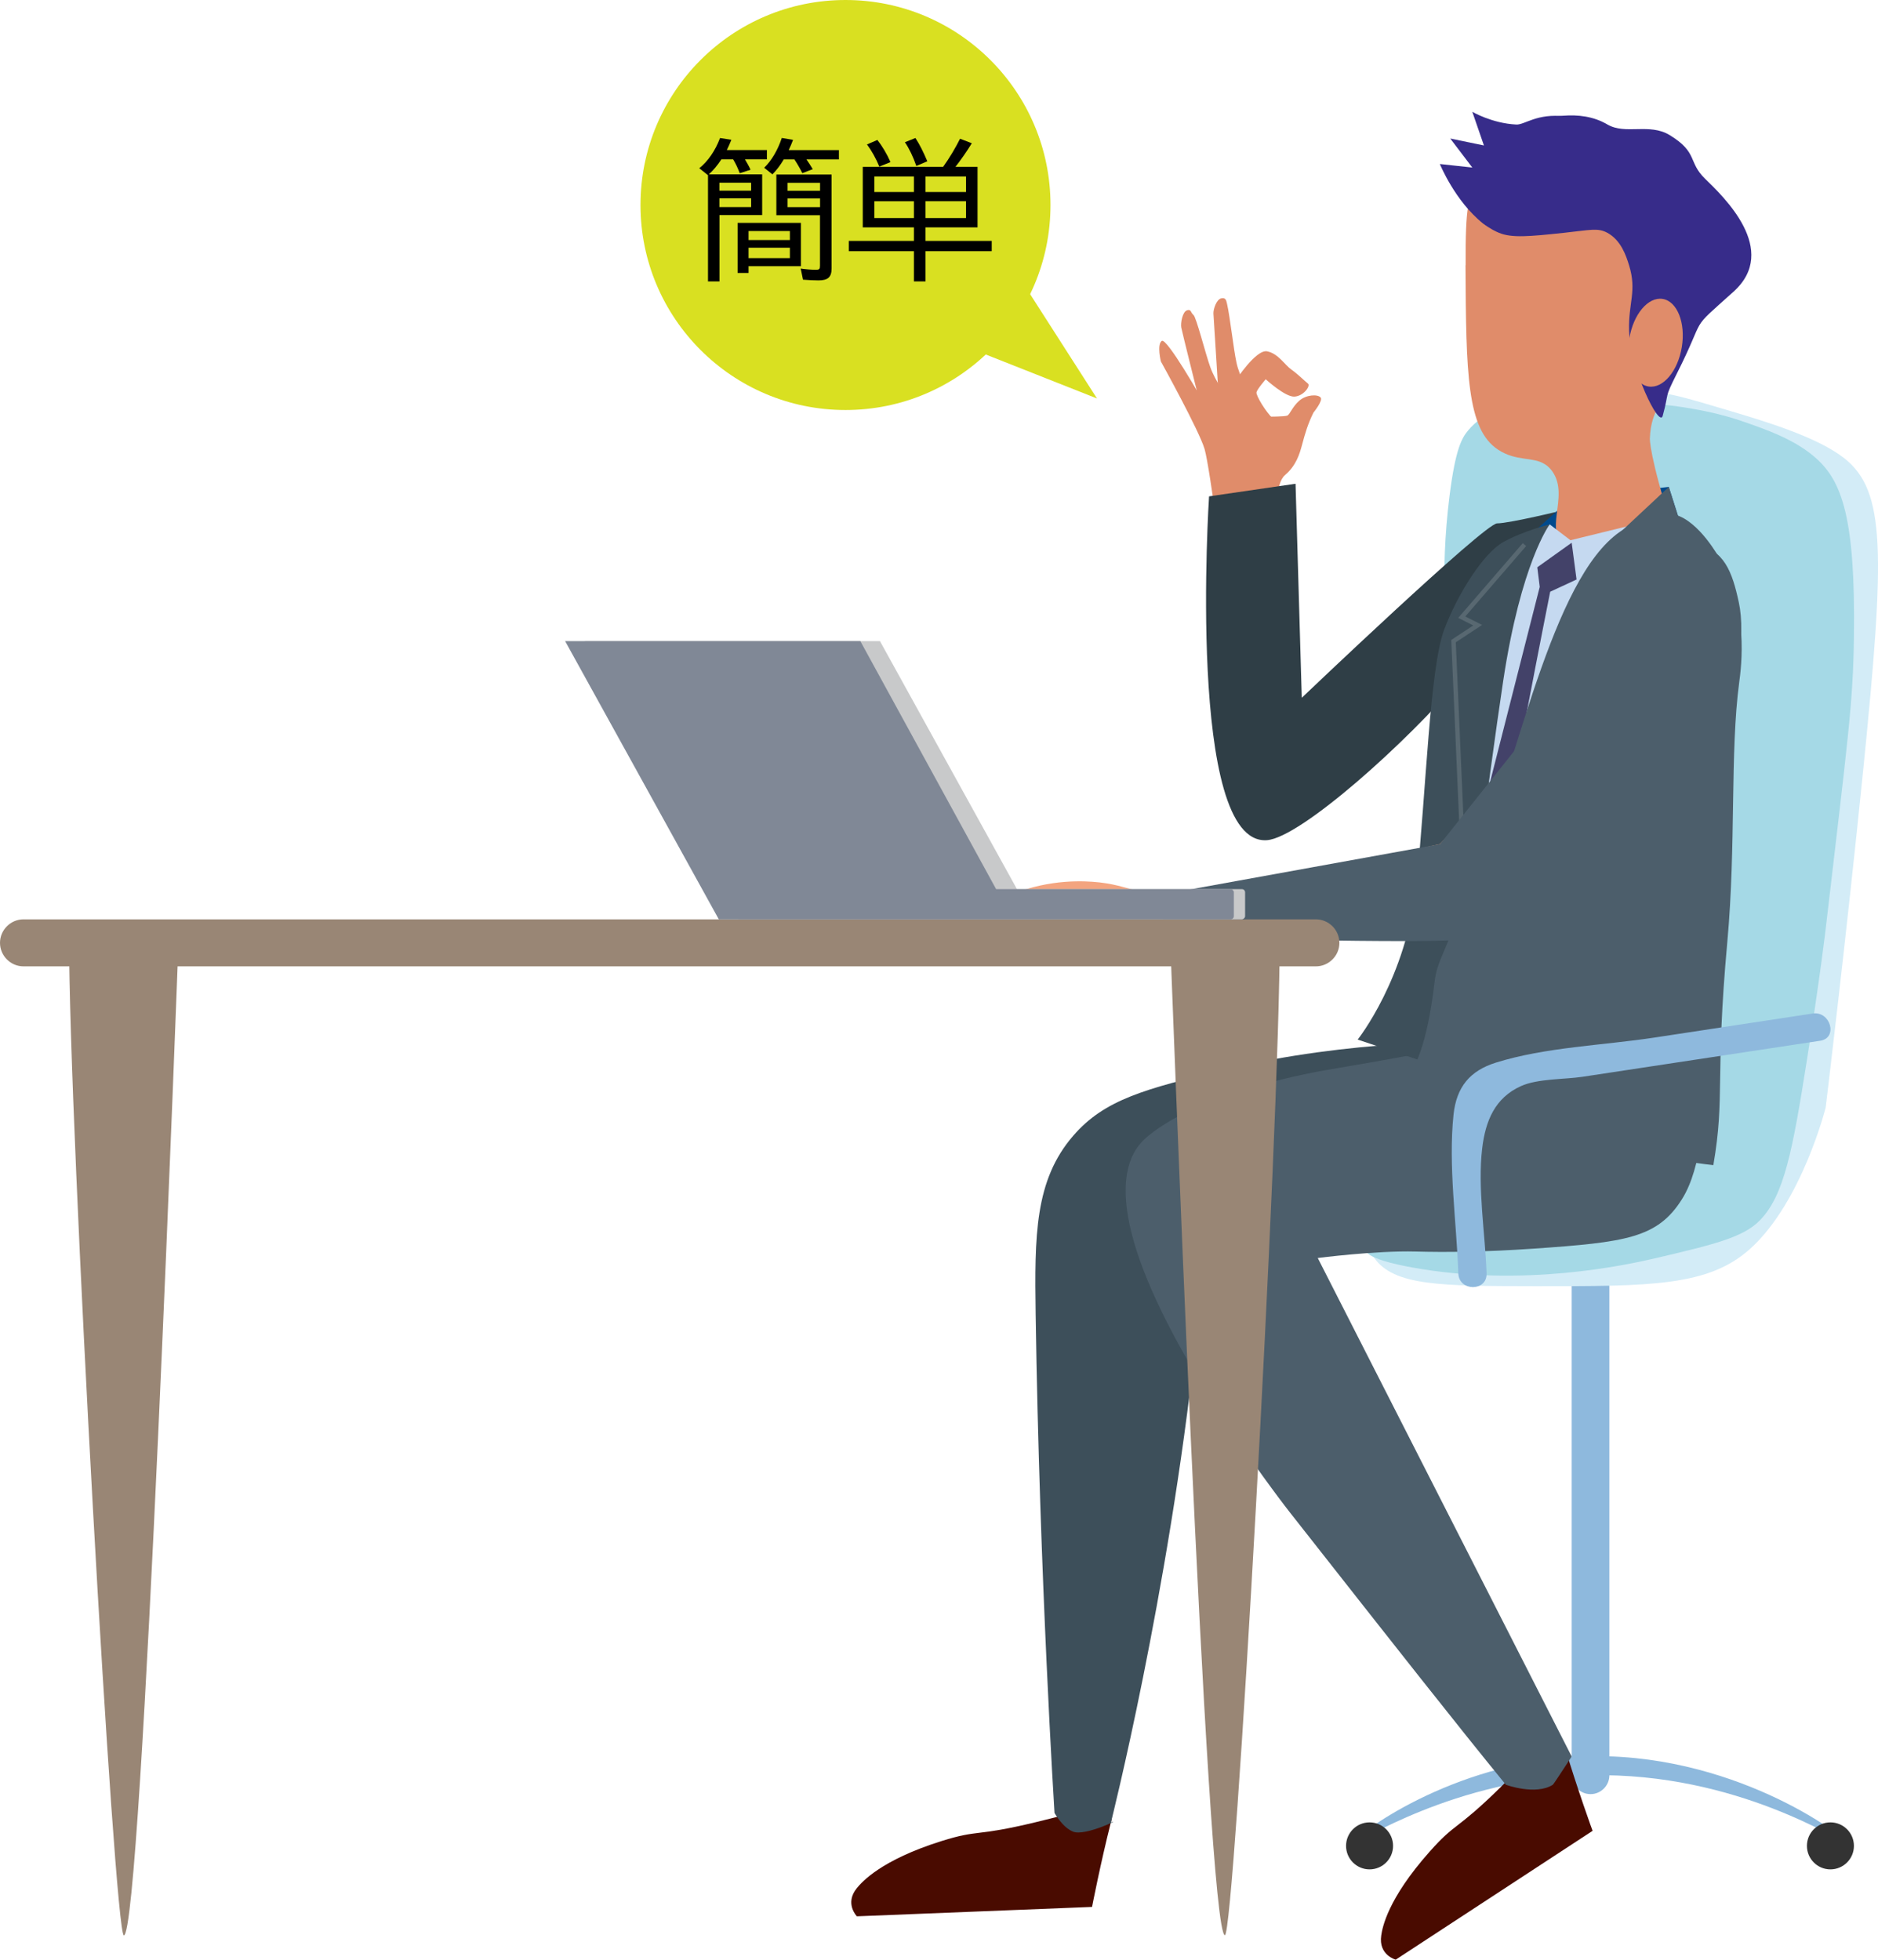 <?xml version="1.0" encoding="UTF-8"?><svg id="_レイヤー_2" xmlns="http://www.w3.org/2000/svg" viewBox="0 0 262.1 273.48"><defs><style>.cls-1{fill:#d3ecf7;}.cls-2{fill:#8eb9dd;}.cls-3{fill:#4c5e6b;}.cls-4{fill:#490b00;}.cls-5{fill:#998675;}.cls-6{fill:#c8c9ca;}.cls-7{fill:#a5d9e6;}.cls-8{fill:#3d4f5a;}.cls-9{fill:#333;}.cls-10{fill:#e08c6a;}.cls-11{fill:#d9e021;}.cls-12{fill:#808896;}.cls-13{fill:#004a8d;}.cls-14{fill:#c5d9f0;}.cls-15{fill:#434269;}.cls-16{fill:#f3a47f;}.cls-17{fill:none;stroke:#586871;stroke-miterlimit:10;stroke-width:.62px;}.cls-18{fill:#2f3e46;}.cls-19{fill:#372c8a;}</style></defs><g><path class="cls-2" d="M189.16,256.94c-.24-.55,13.18-11.02,31.5-11.81,20.93-.91,36.98,11.29,36.75,11.81-.21,.49-14.79-9.64-35.44-9.19-19.2,.42-32.58,9.73-32.82,9.19Z"/><path class="cls-2" d="M221.98,250.38h0c-1.44,0-2.63-1.18-2.63-2.63v-68.26c0-1.44,1.18-2.63,2.63-2.63h0c1.44,0,2.63,1.18,2.63,2.63v68.26c0,1.44-1.18,2.63-2.63,2.63Z"/><path class="cls-4" d="M155.04,253c.24,.39,.12,.84,0,1.31-1.45,5.72-2.63,11.81-2.63,11.81h0s-32.82,1.31-32.82,1.31h0s-1.76-1.79,0-3.94c.7-.85,3.35-3.9,11.81-6.56,5.32-1.67,4.57-.56,13.13-2.63,5.46-1.31,9.65-2.7,10.5-1.31Z"/><path class="cls-4" d="M217.78,242.89c.4,.21,.53,.65,.67,1.13,1.7,5.65,3.81,11.49,3.82,11.48h0s-27.48,17.98-27.48,17.98h0s-2.43-.64-2.02-3.38c.16-1.09,.87-5.07,6.76-11.7,3.7-4.17,3.63-2.83,9.91-9,4.01-3.93,6.89-7.28,8.34-6.52Z"/><path class="cls-9" d="M258.74,257.6c0,1.81-1.47,3.28-3.28,3.28s-3.28-1.47-3.28-3.28,1.47-3.28,3.28-3.28,3.28,1.47,3.28,3.28Z"/><path class="cls-9" d="M194.42,257.6c0,1.81-1.47,3.28-3.28,3.28-1.81,0-3.28-1.47-3.28-3.28,0-1.81,1.47-3.28,3.28-3.28,1.81,0,3.28,1.47,3.28,3.28Z"/><path class="cls-1" d="M191.79,175.55c2.79,3.91,9.3,3.92,22.32,3.94,16.24,.02,24.35,.04,30.19-5.25,7.2-6.52,10.5-19.69,10.5-19.69h0s2.85-23.45,5.25-47.26c3.05-30.28,3.11-38.76-2.63-43.32-3.73-2.96-11.01-5.14-15.75-6.56-6.46-1.93-9.68-2.9-11.81-2.63-14.49,1.86-6.29,46.58-30.19,93.2-5.09,9.93-12.34,21.31-7.88,27.57Z"/><path class="cls-7" d="M204.92,60.04c4.01-4.74,11.58-4.41,22.32-3.94,9.06,.4,14.36,2.15,15.75,2.63,3.48,1.2,7.56,2.6,10.5,5.25,3.56,3.21,5.48,8.28,5.25,24.94-.12,9.23-.8,13.82-3.94,40.69,0,0-.8,6.85-2.63,18.38-1.99,12.57-3.15,18.82-6.56,22.32-2.31,2.37-6.39,3.36-14.44,5.25-4.15,.97-18.6,4.15-34.13,1.31-2.25-.41-6.53-1.31-6.56-2.63-.03-1.12,2.86-1.68,5.19-3.04,4.07-2.39,1.25-9.61,2.69-20.59,3.26-24.8,3.69-27.47,3.94-34.13,.2-5.2,.43-11.37,0-19.69-.43-8.29-1.4-16.43,0-27.57,.83-6.6,1.72-8.12,2.63-9.19Z"/><path class="cls-8" d="M206.23,145.36s-17.73-.37-35.44,3.94c-10.93,2.66-16.62,4.12-21,9.19-5.39,6.22-5.41,13.95-5.25,24.94,.54,36.46,2.63,69.57,2.63,69.57,0,0,1.12,2.06,2.63,2.63,1.69,.64,6.94-1.95,5.25-1.31,0-.02,8-31.63,11.81-66.95,1.12-10.41,.9-12.06,2.63-15.75,0,0,5.66-12.13,36.75-26.25Z"/><path class="cls-3" d="M237.36,146.36c2.04,3.06,.98,8.28,0,13.13-.51,2.5-1.11,5.47-2.63,7.88-3.4,5.4-7.81,5.99-20.63,6.88-7.14,.49-12.48,.52-16.53,.41-5.53-.15-13.66,.9-13.66,.9,0,0,12.37,24.29,35.44,69.57-1.71,2.62-2.59,3.94-2.63,3.94h0c-2.39,1.53-6.56,0-6.56,0-6.91-8.47-14.67-18.33-30.19-38.07,0,0-15.6-19.84-21-35.44-3.51-10.14-1.21-14.22,0-15.75,.46-.59,.92-.99,1.31-1.31,7.63-6.27,23.84-9,24.94-9.19,19.33-3.26,13.35-2.67,22.32-3.94,28.38-4,28.54-.91,29.82,1Z"/><g><g><g><path class="cls-10" d="M176.96,58.15s2.31,0,2.69-.15c.38-.16,.71-1.24,1.69-2.09,.98-.84,2.55-.92,2.97-.44,.38,.42-1,2.11-1,2.11-.78,1.58-1.16,2.88-1.6,4.53-.33,1.22-.8,2.84-2.33,4.15-1.53,1.31-.91,5.06-.91,5.06l.63,11.21-8.41-7.46,.4-4.88s-1.54-4.97-2.4-7.56c-.86-2.6-3.92-7.48-3.92-7.48l5.28-1.59,3.22,.65"/><path class="cls-10" d="M172.42,53.15s2.87-4.44,4.43-4.12c1.55,.31,2.45,1.89,3.36,2.53,.91,.64,1.93,1.66,2.33,1.97,.4,.31-.58,1.73-1.87,1.82-1.29,.09-4.02-2.42-4.02-2.42,0,0-1.2,1.38-1.29,1.82s1.32,2.78,2.3,3.67l-.29,5.05"/><path class="cls-10" d="M170.02,54.4s-.63-10.03-.67-10.64c-.03-.61,.43-1.98,1.08-2.12,.65-.14,.7,.27,.82,.76,.42,1.84,.9,6.29,1.32,8.22,.41,1.94,1.9,4.61,1.9,4.61"/><path class="cls-10" d="M167.13,54.92s-2.16-8.62-2.27-9.22c-.11-.6,.16-2.17,.79-2.39,.62-.22,.51,.33,.91,.64,.4,.31,1.68,5.42,2.35,7.28,.66,1.87,2.37,4.29,2.37,4.29"/><path class="cls-10" d="M167.79,55.8s-4.97-8.77-5.66-8.22c-.69,.55-.11,2.87-.11,2.87,0,0,5.35,9.65,6.1,12.23,.75,2.58,2.97,19.99,2.97,19.99l3.44-10.8"/></g><path class="cls-18" d="M168.74,69.27l12.07-1.76,.87,29.87s25.52-24.34,27.26-24.34,9.74-1.95,9.74-1.95c0,0-3.64,10.31-14.6,23.36-7.74,9.21-22.57,22.44-27.25,22.8-11.29,.87-8.09-47.98-8.09-47.98Z"/></g><polygon class="cls-13" points="234.57 73.21 232.9 67.95 219.31 69.49 214.05 74.24 234.57 73.21"/><path class="cls-10" d="M204.53,37.03c.08,15.19,.2,22.86,4.54,25.72,2.57,1.69,4.83,.94,6.54,2.04,.36,.21,.71,.54,1.03,.98,1.3,1.85,.86,4.01,.61,6.07-.2,1.68-.24,3.27,.91,4.52,1.75,1.92,5.01,1.62,6.05,1.51,4.78-.45,9.08-4.54,9.08-4.54-3.1-9.67-3.03-12.1-3.03-12.1,.15-4.4,2.16-4.89,3.03-9.08,1.85-9.03-5.37-17.4-6.05-18.15-6.02-6.78-16.96-11.16-21.18-7.56-1.1,.94-1.56,2.25-1.51,10.59Z"/><path class="cls-19" d="M204.66,27.95c1.05,2.94,3.74,4.21,4.54,4.54,1.81,.75,4.26,.51,9.08,0,3.73-.4,4.72-.72,6.05,0,1.91,1.04,2.62,3.21,3.03,4.54,1.11,3.6-.11,5.22,0,9.08,.16,5.35,4.22,13.65,4.69,11.93,.97-3.56,.15-2.27,1.94-5.83,4.38-8.69,1.46-5.67,7.94-11.5,6.48-5.83-1.42-13.29-3.98-15.78-2.4-2.33-.93-3.64-4.93-6.08-2.82-1.72-6.16,0-8.69-1.48-3.88-2.28-8.6-.97-12.1,0-2.83,.78-2.7,2.32-4.15,4.07-1.51,1.81-4.41,3.71-3.41,6.52Z"/><path class="cls-14" d="M216.27,73.17s-9.23,10.34-13.34,26.76c-4.1,16.42-2.75,44.17-2.75,44.17l17.8,12.61,13.77-84.4-12.57,3.08-2.91-2.22Z"/><path class="cls-15" d="M214.56,79.16l4.79-3.42,.68,5.13-3.68,1.71s-6.2,31.13-7.57,41.05c-1.37,9.92-2.1,16.42-2.1,16.42l-2.74,3.76-3.76-4.1,14.71-57.81-.34-2.74Z"/><path class="cls-8" d="M201.58,87.79c-2.04,5.37-2.53,22.4-3.89,35.57-1.37,13.17-8.21,21.72-8.21,21.72l14.6,4.87s-.22-10.78,2.01-27.9c1.35-10.38,2.67-20.16,3.69-26.95,2.49-16.58,6.5-21.92,6.5-21.92,0,0-3.76,.94-6.5,2.48-2.74,1.54-6.32,7.18-8.2,12.14Z"/><path class="cls-3" d="M227.9,73.21c1.97-.81,3.65-1.43,4.54-1.51,3.56-.32,6.73,4.86,7.35,5.88,4.37,7.16,3.22,15.55,2.94,17.64-1.3,9.76-.42,22.62-1.66,36.23-1.74,19.11-.28,21.45-1.95,31.15,0,0-28.23-2.92-41.86-13.63,0,0,1.89-2.79,2.92-11.68,.42-3.67,1.42-3.55,6.08-16.76,6.5-18.41,11.53-43.15,21.64-47.32Z"/><polyline class="cls-17" points="212.76 76 204.01 86.13 206.23 87.25 202.86 89.47 204.13 118.63"/><polygon class="cls-3" points="232.9 67.95 225.21 75.14 234.57 73.21 232.9 67.95"/><ellipse class="cls-10" cx="231.07" cy="47.84" rx="6.19" ry="3.71" transform="translate(146.93 268.29) rotate(-80.81)"/><path class="cls-19" d="M222.48,17.06s-.16-.32-4.05-.81-5.66,1.19-6.8,1.13c-3.4-.16-6.15-1.78-6.15-1.78l1.62,4.7-4.7-.97,3.08,4.05-4.53-.49s2.11,5.18,5.99,8.26c3.29,2.61,10.85-.65,10.85-.65l4.7-13.44Z"/></g><path class="cls-16" d="M216.73,100.73s4.14,.89,6.56,2.63c1.61,1.15,3.82,3.69,3.94,6.56,.15,3.48-4.28,7.18-13.13,14.44-2.62,2.15-3.95,3.24-5.25,3.94-5.95,3.22-11.9,2.69-14.44,2.63-15.37-.37-18.6-1.52-38.07-1.31-12.9,.14-21.89,1.79-22.32,0-.27-1.14,3.1-2.85,5.25-3.94,5.48-2.78,10.61-2.8,13.13-2.63,2.96,.2,4.52,.83,6.56,1.31,5.97,1.42,9.92,.24,23.63-2.63,9.04-1.89,18.38-3.94,18.38-3.94h0s5.45-5.9,15.75-17.06Z"/><path class="cls-2" d="M207.47,177.7c-.19-5.54-1.27-11.93-.61-17.45,.46-3.86,1.8-7.05,5.41-8.68,2.32-1.05,6.06-.92,8.6-1.3,11.06-1.68,22.11-3.36,33.17-5.03,2.5-.38,1.44-4.17-1.05-3.8-7.37,1.12-14.74,2.24-22.11,3.36-7.16,1.09-15.18,1.33-22.1,3.49-3.65,1.14-5.51,3.42-5.92,7.26-.75,7.14,.42,14.99,.67,22.17,.09,2.53,4.03,2.54,3.94,0h0Z"/><path class="cls-3" d="M236.65,75.99c3.96,.66,5.12,3.82,6.03,8.1,.92,4.28,.38,13.29-6.64,21.54-7.03,8.25-25.66,24.44-30.55,25.36-4.89,.92-43.99-.31-43.99-.31l2.14-6.11,37.34-6.77s24.98-31.42,25.89-32.34,6.11-10.08,9.78-9.47Z"/><g><path class="cls-5" d="M17.29,270.1c-1.33,0-7.67-113.01-7.65-139.14,5.1,0,10.19,0,15.29,0,0,0-5.1,139.14-7.65,139.14Z"/><path class="cls-5" d="M170.95,270.07c1.33,0,7.67-113.01,7.65-139.14-5.1,0-10.19,0-15.29,0,0,0,5.1,139.14,7.65,139.14Z"/><path class="cls-5" d="M183.65,134.86H3.28c-1.8,0-3.28-1.48-3.28-3.28H0c0-1.8,1.48-3.28,3.28-3.28H183.65c1.8,0,3.28,1.48,3.28,3.28h0c0,1.8-1.48,3.28-3.28,3.28Z"/><g><polygon class="cls-6" points="144.26 128.3 103.06 128.3 81.61 89.47 122.81 89.47 144.26 128.3"/><rect class="cls-6" x="144.21" y="98.74" width="4.22" height="54.89" rx=".45" ry=".45" transform="translate(272.51 -20.13) rotate(90)"/><path class="cls-12" d="M171.74,124.08h-32.72l-18.95-34.61h-41.2s21.45,38.83,21.45,38.83h17.44s23.76,0,23.76,0h30.23c.25,0,.45-.2,.45-.45v-3.31c0-.25-.2-.45-.45-.45Z"/></g></g></g><circle class="cls-11" cx="118" cy="28.61" r="28.61"/><g><path d="M103.97,22.24c.25,.42,.55,.94,.78,1.45l-1.51,.48c-.29-.76-.55-1.32-.92-1.93h-1.64c-.57,.86-1.15,1.55-1.76,2.1h7.45v5.67h-5.96v9.26h-1.6v-14.82l-1.22-.97c1.22-.97,2.25-2.48,2.9-4.22l1.58,.25c-.27,.67-.34,.82-.63,1.43h5.59v1.3h-3.04Zm-3.57,4.37h4.43v-1.11h-4.43v1.11Zm0,2.29h4.43v-1.22h-4.43v1.22Zm11.38,8.25h-7.31v.94h-1.53v-6.99h8.84v6.05Zm-7.31-4.91v1.26h5.77v-1.26h-5.77Zm0,2.33v1.45h5.77v-1.45h-5.77Zm8.08-12.32c.29,.4,.61,.9,.88,1.36l-1.45,.55c-.4-.78-.76-1.39-1.11-1.91h-1.49c-.48,.82-1.03,1.53-1.58,2.08l-1.15-.92c1.01-.97,1.89-2.44,2.46-4.16l1.57,.27c-.19,.52-.38,.94-.61,1.43h7.01v1.3h-4.54Zm3.51,15.2c0,1.22-.5,1.68-1.83,1.68-.48,0-1.47-.04-2.16-.1l-.32-1.55c.65,.1,1.55,.17,2.08,.17s.61-.1,.61-.57v-7.05h-6.09v-5.67h7.71v13.1Zm-6.15-10.83h4.54v-1.11h-4.54v1.11Zm0,2.29h4.54v-1.22h-4.54v1.22Z"/><path d="M129.17,31.73v1.89h9.24v1.43h-9.24v4.22h-1.62v-4.22h-9.09v-1.43h9.09v-1.89h-7.14v-8.44h11.21c.84-1.15,1.76-2.71,2.37-3.93l1.64,.63c-.65,1.07-1.62,2.46-2.29,3.3h3.09v8.44h-7.26Zm-6.45-8.48c-.46-1.13-1.09-2.25-1.72-3.09l1.45-.63c.65,.82,1.32,1.93,1.83,3.09l-1.55,.63Zm-.69,3.55h5.52v-2.16h-5.52v2.16Zm0,3.63h5.52v-2.35h-5.52v2.35Zm5.86-7.26c-.44-1.28-1.03-2.5-1.6-3.32l1.47-.59c.59,.9,1.11,1.95,1.66,3.25l-1.53,.65Zm6.93,1.47h-5.65v2.16h5.65v-2.16Zm0,3.44h-5.65v2.35h5.65v-2.35Z"/></g><polyline class="cls-11" points="131.6 47.11 153.1 55.61 140.6 36.11"/></svg>